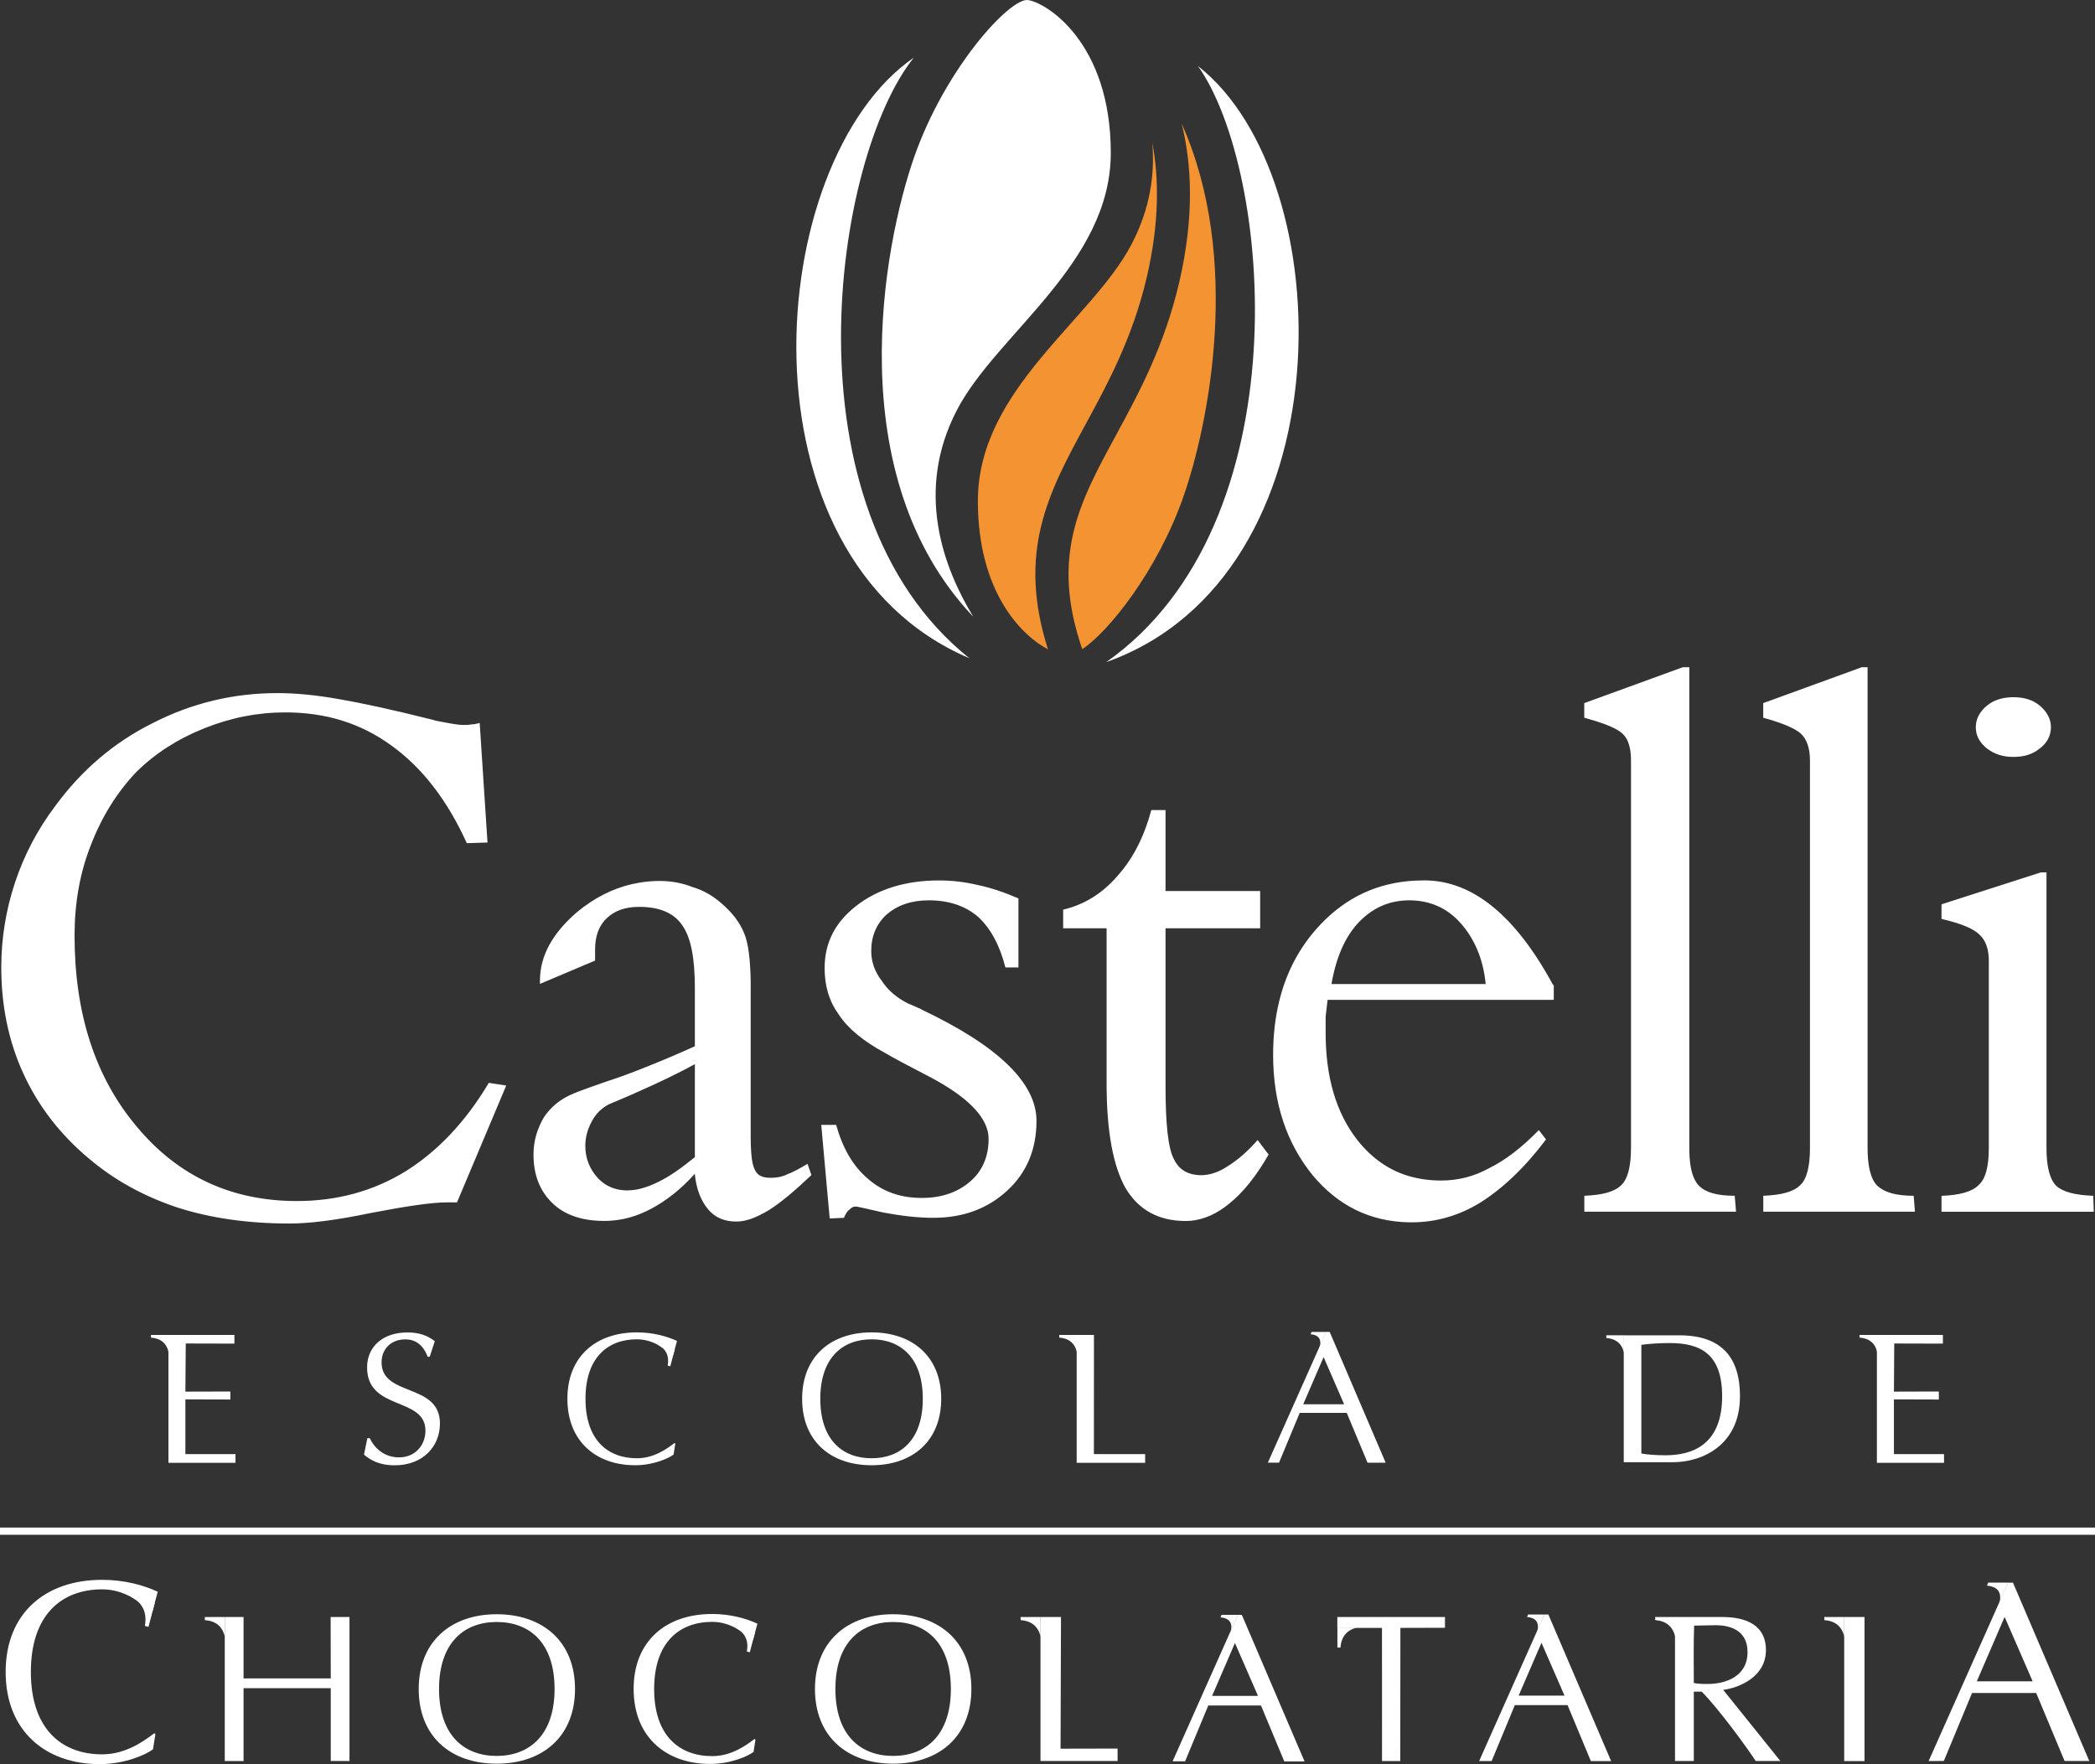 <svg xmlns="http://www.w3.org/2000/svg" id="Layer_1" data-name="Layer 1" viewBox="0 0 329.87 277.77">
  <rect x="0" y="0" width="329.87" height="277.77" fill="#333333" stroke="none"/>
  <defs>
    <style>
      .cls-1{fill:#fff}.cls-2{fill:#f39332}
    </style>
  </defs>
  <path d="M0 240.52h329.87v1.14H0zm24.08 34.92c-1.02.8-4.37 2.33-8.38 2.33-8.59 0-14.81-5.28-14.81-14.51s6.22-14.51 15.19-14.51c3.48 0 6.54.84 8.76 1.88l-.85 3.13-.24.09c-1.15-1.21-3.88-3.6-7.66-3.6-6.39 0-11.23 4.01-11.23 13s4.84 12.98 11.23 12.98c3.81 0 6.67-2.18 8.22-3.33l.16.16-.38 2.37Z" class="cls-1"/>
  <path d="M20.7 251.47c1.77.93 2.48 2.45 2.11 4.54l.57.15.98-3.73-3.66-.96Zm97.94 24.38c-.83.65-3.55 1.89-6.82 1.89-6.99 0-12.05-4.29-12.05-11.81s5.07-11.8 12.36-11.8c2.83 0 5.32.68 7.13 1.53l-.69 2.55-.2.08c-.94-.98-3.15-2.92-6.23-2.92-5.2 0-9.14 3.26-9.14 10.58s3.94 10.56 9.14 10.56c3.1 0 5.43-1.77 6.68-2.71l.13.13-.3 1.93Z" class="cls-1"/>
  <path d="M115.89 256.35c1.44.76 2.01 1.99 1.71 3.69l.46.12.8-3.04-2.98-.78Zm79.64-2.09 9.88 23.09h-3.19l-3.67-8.81h-8.3l-3.65 8.79h-1.97l10.28-23.07h.63Zm-1.08 4.44-3.6 8.33h7.23l-3.63-8.33Z" class="cls-1"/>
  <path d="M193.82 256.8c.27-1.31-.28-2.02-1.65-2.14l.17-.4h2.58l-1.1 2.53Zm49.98-2.59 9.88 23.08h-3.19l-3.67-8.81h-8.3l-3.65 8.8h-1.97l10.28-23.07h.63Zm-1.08 4.44-3.6 8.33h7.22l-3.63-8.33Z" class="cls-1"/>
  <path d="M242.09 256.74c.27-1.31-.28-2.02-1.65-2.14l.17-.39h2.58l-1.1 2.53Zm48.29-2.13h3.2v22.68h-3.2zm-26.64 0h7.49c3.71 0 6.83 1.29 6.83 5.19 0 4.25-4.23 5.95-6.73 6.28l9 11.2h-3.88c-1.3-2-5.69-8.06-8.5-10.92h-1.25v10.92h-2.96V254.6Zm2.96 10.38c.58.14 1.34.16 2.19.16 2.71 0 6.27-1.1 6.27-5.02 0-3.46-2.77-4.23-5.02-4.23l-3.39.06c-.11 3.02-.05 6.01-.05 9.03Zm-49.1-8.67-7.03.01v-1.72h16.95v1.69l-7.02.02-.02 20.96h-2.87l-.01-20.96zm-53.77-1.71h3.23l-.07 20.73 8.98-.02v1.96h-12.14v-22.67zm-23.21-.44c7.26 0 12.33 4.31 12.33 11.77s-5.07 11.76-12.33 11.76-12.3-4.32-12.3-11.76 5.07-11.77 12.3-11.77Zm0 1.22c-5.12 0-9.08 3.25-9.08 10.55s3.96 10.54 9.08 10.54 9.1-3.24 9.1-10.54-3.94-10.55-9.1-10.55Zm-62.42-1.22c7.28 0 12.34 4.31 12.34 11.77S85.48 277.7 78.2 277.7s-12.27-4.32-12.27-11.76 5.05-11.77 12.27-11.77Zm0 1.22c-5.11 0-9.07 3.25-9.07 10.55s3.96 10.54 9.07 10.54 9.12-3.24 9.12-10.54-3.94-10.55-9.12-10.55Zm-26.14-.78h2.97v22.67h-2.95v-11.47H38.35v11.48l-2.96-.01v-22.67h2.96v9.66h13.73l-.02-9.66z" class="cls-1"/>
  <path d="M163.84 257.69c-.36-1.59-1.41-2.46-3.14-2.6v-.48h3.14v3.08Zm-128.45 0c-.36-1.59-1.41-2.46-3.14-2.6v-.48h3.14v3.08Zm178.27-1.41c-1.59.36-2.46 1.41-2.6 3.14h-.48v-3.14h3.08Zm103.29-7.09 12.02 28.09h-3.89l-4.47-10.71h-10.1l-4.44 10.7-2.4.02 12.51-28.09h.77Zm-1.31 5.4-4.38 10.14h8.79l-4.41-10.14Z" class="cls-1"/>
  <path d="M314.86 252.27c.33-1.59-.34-2.46-2.01-2.6l.21-.48h3.14l-1.34 3.08Zm-24.47 5.42c-.37-1.59-1.41-2.46-3.14-2.6v-.48h3.14v3.08Zm-26.63 0c-.37-1.59-1.41-2.46-3.14-2.6v-.48h3.14v3.08Zm-54.39-47.97 8.81 20.59h-2.85l-3.28-7.85h-7.4l-3.26 7.84h-1.76l9.17-20.58h.56Zm-.96 3.96-3.21 7.43h6.44l-3.23-7.43Z" class="cls-1"/>
  <path d="M207.84 211.99c.24-1.16-.25-1.8-1.47-1.91l.15-.36h2.3l-.98 2.26Zm-181.32-1.8h10.39v1.37l-7.66-.02-.06 7.58 7.08-.02v1.26l-7.08-.02v8.62h7.89v1.37H26.52v-20.14zm31.7 16.25c.64 1.38 2.11 3.03 4.62 3.03s4.15-1.89 4.15-4.21c0-5.39-9.19-3.06-9.19-9.95 0-3.24 2.44-5.51 6.34-5.51 1.84 0 3.15.46 4.32 1.38l-.8 2.45h-.32c-.41-1.07-1.3-2.74-3.52-2.74s-3.74 1.49-3.74 3.62c0 5.47 9.19 3.18 9.19 9.64 0 3.57-2.65 6.57-7.13 6.57-2.45 0-3.8-.83-4.83-1.68l.53-2.59h.38Zm79.02-16.65c6.44 0 10.96 3.82 10.96 10.46s-4.52 10.46-10.96 10.46-10.94-3.8-10.94-10.46 4.51-10.46 10.94-10.46Zm0 1.09c-4.56 0-8.08 2.89-8.08 9.37s3.51 9.36 8.08 9.36 8.06-2.88 8.06-9.36-3.49-9.37-8.06-9.37Zm32.29-.69h2.72l-.01 18.77h8.07v1.37h-10.78v-20.14z" class="cls-1"/>
  <path d="M26.55 212.91c-.32-1.41-1.25-2.18-2.78-2.3v-.42h2.78v2.73Zm143.02 0c-.33-1.41-1.25-2.18-2.78-2.3v-.42h2.78v2.73Zm-63.52 16.12c-.73.57-3.14 1.68-6.04 1.68-6.19 0-10.67-3.8-10.67-10.46s4.48-10.46 10.95-10.46c2.5 0 4.71.61 6.31 1.35l-.62 2.26-.17.07c-.83-.87-2.8-2.59-5.52-2.59-4.61 0-8.1 2.89-8.1 9.37s3.49 9.36 8.1 9.36c2.75 0 4.81-1.57 5.92-2.4l.12.11-.27 1.71Z" class="cls-1"/>
  <path d="M103.61 211.75c1.28.67 1.79 1.76 1.52 3.27l.41.11.71-2.69-2.64-.69Zm152.06-1.5h8.73c6.8 0 9.57 3.62 9.57 9.59 0 7.73-5.97 10.39-10.54 10.39h-7.76v-19.98Zm2.78 18.61c.83.17 2.32.28 3.79.28 4.28 0 8.92-1.68 8.92-9.31 0-6.72-3.5-8.36-8.25-8.36-1.73 0-3.28.12-4.47.28v17.11Zm37.08-18.67h10.39v1.37l-7.66-.02-.05 7.58 7.07-.02v1.26l-7.07-.02v8.62h7.89v1.37h-10.57v-20.14z" class="cls-1"/>
  <path d="M255.7 212.98c-.32-1.41-1.25-2.18-2.78-2.31v-.42h2.78v2.73Zm39.88-.07c-.32-1.41-1.25-2.18-2.78-2.3v-.42h2.78v2.73ZM153.2 97.06c-21.01-22.23-14.14-58.38-9.25-72.35 4.89-13.97 15.08-25.1 17.92-24.7 2.84.39 13.03 6.63 13.03 24.07s-18 28.49-24.23 40.49c-6.66 12.81-2.1 24.8 2.54 32.49Zm35.43-86.66c11.64 16.39 16.54 72.05-14.44 93.85 38.08-13.53 37.12-76.11 14.44-93.85Z" class="cls-1"/>
  <path d="M143.88 9.08c-12.61 15.67-20.86 70.92 8.75 94.56-37.19-15.82-32.47-78.21-8.75-94.56Z" class="cls-1"/>
  <path d="M175.71 68.54c3.58-6.59 7.63-14.05 9.97-24.1 2.43-10.47 1.94-18.72.38-24.98 9.54 21.3 4.25 47.41.26 58.79-4.07 11.62-11.79 21.26-15.91 23.96-5.04-14.62-.45-23.09 5.31-33.68Z" class="cls-2"/>
  <path d="M178.2 38.4c2.9-5.57 3.67-10.99 3.23-15.97 1.04 5.46 1.17 12.47-.85 21.16-2.22 9.54-6.14 16.77-9.6 23.14-5.82 10.71-10.89 20.05-5.97 35.51-4.01-2.09-11.04-8.85-11.04-23.35 0-17.6 18-28.49 24.23-40.49Z" class="cls-2"/>
  <path d="M76.96 170.51c-3.67 6.16-8.07 10.77-13.07 13.9-5.1 3.14-10.81 4.7-17.15 4.7-10.21 0-18.67-3.86-25.2-11.71-6.53-7.74-9.8-17.78-9.8-30.1 0-5.02.82-9.83 2.56-14.22 1.73-4.49 4.08-8.26 7.14-11.5 2.96-2.93 6.53-5.23 10.71-6.9 4.18-1.67 8.37-2.51 12.76-2.51 6.33 0 11.84 1.66 16.74 5.23 4.79 3.45 8.78 8.57 11.85 15.36l3.26-.1-1.23-18.83c-.4.11-.82.22-1.22.22-.51.1-.92.1-1.33.1-.81 0-1.94-.21-3.58-.52-.61-.1-1.02-.21-1.32-.31-6.23-1.57-11.13-2.62-14.7-3.24-3.57-.63-6.73-.95-9.69-.95-6.94 0-13.47 1.57-19.59 4.7-6.13 3.03-11.24 7.43-15.32 12.97-2.86 3.77-4.99 7.84-6.44 12.23C.92 143.32.2 147.82.2 152.31c0 5.96 1.12 11.6 3.48 16.73 2.34 5.12 5.81 9.61 10.31 13.37 4.08 3.45 8.67 5.96 13.98 7.73 5.2 1.67 11.12 2.51 17.65 2.51 3.05 0 7.35-.52 12.76-1.66 5.52-1.05 9.5-1.67 12.05-1.67h1.53l7.75-18.4-2.76-.42Zm68.08-11.61c-.92-.41-1.63-.73-2.14-.93-1.63-.84-3.06-1.99-4.08-3.56-1.12-1.45-1.64-3.03-1.64-4.69 0-2.31.83-4.29 2.46-5.76 1.73-1.46 3.87-2.2 6.63-2.2 3.06 0 5.71.84 7.76 2.62 1.93 1.79 3.37 4.4 4.28 7.95h2.05v-10.87c-2.14-.93-4.29-1.67-6.32-2.09-2.15-.52-4.19-.74-6.23-.74-5.21 0-9.6 1.37-12.96 3.98-.43.32-.82.67-1.19 1.02-2.57 2.42-3.82 5.34-3.82 8.81 0 2.82.72 5.23 2.24 7.32 1.43 2.19 3.88 4.18 7.15 5.96 1.43.84 3.57 1.98 6.22 3.35 5.98 3.01 9.32 6.03 10.05 8.98.11.42.16.85.16 1.26 0 2.72-.92 5.01-2.87 6.7-2.04 1.77-4.59 2.61-7.66 2.61-3.26 0-6.12-.94-8.48-3.03-2.35-1.98-3.97-4.81-4.99-8.47h-2.35l1.33 14.73 2.25-.1c.19-.52.51-1.05.82-1.25.3-.32.6-.53 1.02-.53.21 0 1.64.32 4.38.95 2.76.52 5.4.83 7.86.83 4.7 0 8.57-1.46 11.63-4.29 3.06-2.82 4.6-6.48 4.6-10.98 0-5.95-6.02-11.81-18.17-17.56Zm99.42-3.96c-5.93-10.88-12.66-16.32-20.21-16.32-.85 0-1.65.05-2.46.11-5.82.55-10.65 3.12-14.59 7.62-2.8 3.2-4.74 6.98-5.79 11.33-.64 2.6-.95 5.42-.95 8.44 0 7.63 2.15 13.9 6.22 18.92 3.98 4.78 9.01 7.28 15.11 7.42h.51c3.78 0 7.45-1.04 10.82-3.13 3.47-2.2 6.94-5.44 10.31-9.92l-1.13-1.47c-2.66 2.71-5.2 4.7-7.75 5.95-2.44 1.37-5 1.99-7.65 1.99-1.81 0-3.51-.24-5.11-.71-3.13-.94-5.82-2.82-8.07-5.67-3.36-4.29-4.99-9.94-4.99-16.84v-2.62c.1-.82.21-1.66.31-2.61h35.61v-2.3c-.11 0-.11-.1-.19-.2Zm-22.67 0h-12.14c.72-4.18 2.13-7.43 4.29-9.72 2.21-2.28 4.74-3.42 7.85-3.46h.1c3.17 0 5.92 1.15 8.07 3.57 2.14 2.4 3.57 5.54 3.97 9.61h-12.14Zm45.73 31.77c-.64-.65-1.08-1.68-1.32-3.06-.14-.84-.21-1.79-.21-2.9v-75.69h-1.03l-15.51 5.65v2.3c2.31.62 4.02 1.25 5.13 1.87.37.22.66.43.9.64.91.83 1.33 2.3 1.33 4.18v61.05c0 2.93-.53 4.92-1.53 5.85-1.03 1.05-2.97 1.57-5.82 1.68v2.51h23.89l-.21-2.51c-2.76 0-4.59-.52-5.61-1.57Zm28.07 0c-1.02-1.04-1.53-3.03-1.53-5.96v-75.69h-.92l-15.51 5.65v2.3c1.92.52 3.39 1.05 4.45 1.57.64.31 1.14.63 1.48.94.91.83 1.43 2.3 1.43 4.18v61.05c0 2.93-.51 4.92-1.53 5.85-1.02 1.05-2.96 1.57-5.82 1.68v2.51h23.88l-.2-2.51c-2.76 0-4.59-.52-5.71-1.57Zm33.98 1.57c-2.86-.1-4.79-.62-5.81-1.57-1.02-1.04-1.53-3.03-1.53-5.96v-43.38h-.91l-15.62 5.02v2.3c3.17.73 5.11 1.57 6.02 2.51.91.85 1.43 2.2 1.43 4.07v29.49c0 2.93-.52 4.92-1.63 5.85-1.02 1.05-2.96 1.57-5.82 1.68v2.51h23.98l-.09-2.51Zm-205.66-3.35c-.92.42-1.73.52-2.55.52-1.23 0-2.04-.31-2.45-1.16-.51-.83-.71-2.61-.71-5.53v-24.34c-.07-3.48-.39-5.98-1.02-7.45-.71-1.78-1.94-3.34-3.67-4.81-1.32-1.14-2.76-1.98-4.49-2.5-1.64-.64-3.37-.95-5.2-.95-1.03 0-2.03.09-3.03.25-.43.07-.88.16-1.31.25-3.08.72-5.98 2.21-8.64 4.42-3.87 3.34-5.82 6.89-5.82 10.76v.53l8.68-3.67v-1.77c0-2.1.62-3.76 1.84-4.91 1.22-1.16 2.86-1.78 5.1-1.78h.14c3.09.03 5.28.96 6.59 2.82 1.43 1.98 2.04 5.23 2.04 10.04v9.09c-2.61 1.18-5.52 2.42-8.63 3.64-1.01.39-2.04.79-3.1 1.17-4.38 1.46-6.84 2.4-7.35 2.62-2.05.83-3.57 2.09-4.7 3.76-1.02 1.78-1.63 3.66-1.63 5.85 0 3.24 1.01 5.75 2.96 7.64 1.94 1.89 4.7 2.82 8.16 2.82 1.95 0 3.83-.36 5.65-1.1.57-.22 1.13-.49 1.7-.78 2.34-1.25 4.69-3.03 6.93-5.54.21 2.3.93 4.18 2.05 5.54 1.12 1.37 2.64 1.98 4.49 1.98 1.53 0 3.15-.62 5.09-1.78 1.84-1.15 4.09-3.03 6.73-5.54l-.61-1.77c-1.22.73-2.34 1.36-3.26 1.66Zm-25.11 2.51c-1.84 0-3.47-.63-4.7-1.99-1.23-1.36-1.94-3.03-1.94-5.02 0-1.46.41-2.72 1.02-3.86.62-1.16 1.43-1.99 2.56-2.62.41-.21 1.22-.52 2.45-1.05.89-.39 1.76-.75 2.59-1.14 3.17-1.4 6.06-2.8 8.63-4.2v14.64c-2.04 1.66-3.97 3.03-5.7 3.87-1.05.52-2.01.89-2.92 1.11-.69.17-1.36.25-1.98.25Zm94.41-3.75c-1.42.94-2.86 1.35-4.08 1.35-.51 0-.98-.06-1.41-.16-1.31-.31-2.27-1.09-2.87-2.35-.92-1.67-1.33-5.54-1.33-11.5v-24.87h14.9v-5.86h-14.9v-12.75h-2.24c-.14.52-.3 1.03-.45 1.54-1.13 3.49-2.71 6.43-4.86 8.81-2.35 2.72-5.11 4.5-8.57 5.33v2.93h6.84v24.46c0 7.52 1.03 12.96 2.96 16.41 2.04 3.46 5.21 5.22 9.49 5.22.3 0 .59-.01.88-.04 2.06-.21 4.08-1.13 5.96-2.68 2.24-1.78 4.29-4.39 6.22-7.74l-1.73-2.29c-1.64 1.88-3.26 3.24-4.8 4.18Zm119.62-65.86c1.21.93 2.55 1.35 4.18 1.35 1.73 0 3.06-.42 4.19-1.35 1.11-.84 1.73-1.98 1.73-3.35 0-1.25-.61-2.4-1.73-3.35-1.12-.93-2.45-1.35-4.19-1.35-1.63 0-3.07.42-4.18 1.35-.85.71-1.4 1.54-1.62 2.44-.07.29-.11.6-.11.92 0 .34.04.66.11.96.22.91.78 1.69 1.62 2.39Z" class="cls-1"/>
</svg>
